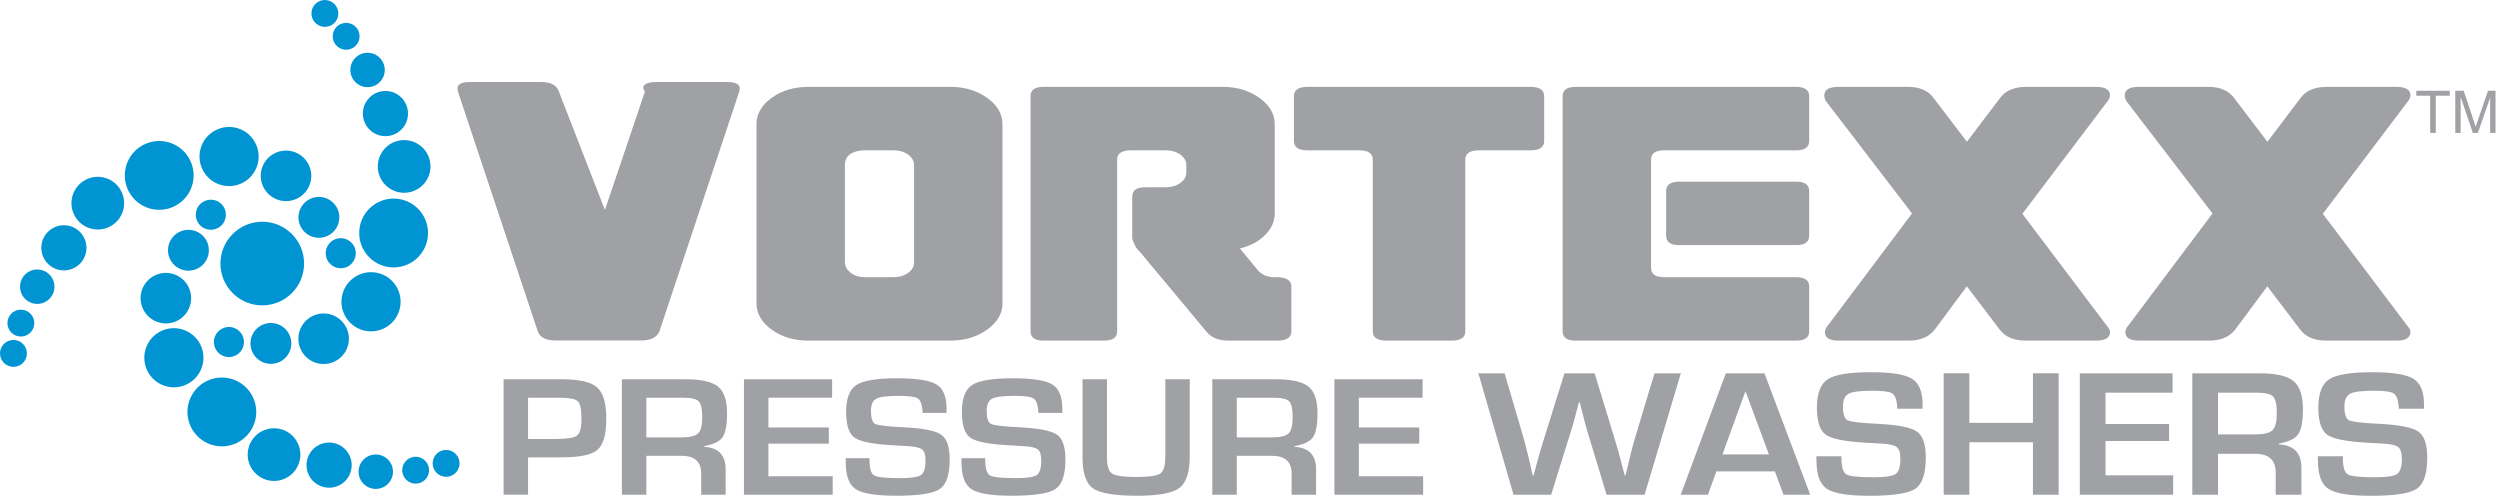 <?xml version="1.0" encoding="UTF-8"?>
<svg xmlns="http://www.w3.org/2000/svg" version="1.1" viewBox="0 0 404.684 80.254">
  <!-- Generator: Adobe Illustrator 28.7.2, SVG Export Plug-In . SVG Version: 1.2.0 Build 154)  -->
  <g>
    <g id="Layer_1">
      <path d="M162.276,49.096c0,1.652-.829,3.072-2.483,4.26-1.657,1.189-3.635,1.781-5.935,1.781h-22.983c-2.357,0-4.35-.592-5.977-1.781-1.629-1.188-2.442-2.607-2.442-4.26v-28.992c0-1.65.813-3.07,2.442-4.258,1.626-1.187,3.619-1.783,5.977-1.783h22.983c2.301,0,4.279.595,5.935,1.783,1.655,1.187,2.483,2.608,2.483,4.258v28.992ZM147.965,42.454v-15.706c0-.684-.324-1.258-.969-1.722-.645-.462-1.446-.694-2.399-.694h-4.799c-2.02.12-3.03.926-3.03,2.415v15.706c0,.645.307,1.207.926,1.69.617.484,1.374.726,2.273.726h4.631c.953,0,1.754-.231,2.399-.696.644-.461.969-1.036.969-1.72Z" fill="#9fa1a4"/>
      <path d="M209.041,53.627c0,.967-.703,1.471-2.103,1.51h-8.07c-1.568,0-2.747-.465-3.531-1.396l-10.871-13.043c-.227-.12-.481-.462-.764-1.025-.282-.563-.423-.966-.423-1.208v-6.643c0-1.006.701-1.509,2.105-1.509h3.283c.954,0,1.752-.231,2.399-.695.643-.462.967-1.036.967-1.721v-1.147c0-.684-.323-1.258-.967-1.722-.647-.462-1.445-.694-2.399-.694h-5.725c-1.404.04-2.105.543-2.105,1.51v27.785c0,1.008-.702,1.51-2.106,1.51h-9.812c-1.403,0-2.105-.502-2.105-1.51V15.574c0-1.006.699-1.511,2.1-1.511h29.031c2.296,0,4.269.595,5.923,1.783,1.651,1.187,2.478,2.608,2.478,4.258v14.437c0,1.289-.52,2.456-1.558,3.503-1.038,1.047-2.398,1.772-4.082,2.174l2.693,3.263c.674.886,1.571,1.349,2.694,1.39h.84c1.404.08,2.107.584,2.107,1.509v7.248Z" fill="#9fa1a4"/>
      <path d="M249.96,22.822c0,1.007-.733,1.511-2.202,1.511h-8.367c-1.466,0-2.2.503-2.2,1.51v27.785c0,1.008-.738,1.51-2.214,1.51h-10.544c-1.477,0-2.215-.502-2.215-1.51v-27.785c0-1.007-.734-1.51-2.2-1.51h-8.365c-1.471,0-2.203-.504-2.203-1.511v-7.248c0-1.006.733-1.511,2.205-1.511h36.1c1.468,0,2.205.504,2.205,1.511v7.248Z" fill="#9fa1a4"/>
      <path d="M292.857,53.627c0,1.008-.701,1.51-2.103,1.51h-35.695c-1.405,0-2.107-.502-2.107-1.51V15.574c0-1.006.702-1.511,2.107-1.511h35.695c1.401,0,2.103.504,2.103,1.511v7.248c0,1.007-.703,1.511-2.11,1.511h-21.369c-1.409,0-2.112.503-2.112,1.51v17.516c0,1.008.703,1.512,2.112,1.512h21.369c1.407,0,2.11.503,2.11,1.509v7.248ZM292.857,38.165c0,1.007-.701,1.51-2.103,1.51h-18.943c-1.403,0-2.105-.502-2.105-1.51v-7.248c0-1.007.702-1.511,2.105-1.511h18.943c1.401,0,2.103.504,2.103,1.511v7.248Z" fill="#9fa1a4"/>
      <path d="M341.176,52.905c.251.279.377.562.377.844,0,.928-.757,1.389-2.269,1.389h-11.336c-1.954,0-3.37-.598-4.253-1.795l-5.317-6.994-5.176,6.977c-.941,1.209-2.355,1.812-4.237,1.812h-11.306c-1.506,0-2.259-.459-2.259-1.381,0-.283.103-.562.315-.844l13.792-18.362-13.939-18.186c-.176-.322-.263-.624-.263-.908,0-.929.754-1.393,2.26-1.393h11.305c1.882,0,3.262.604,4.142,1.812l5.382,7.072,5.352-7.074c.878-1.206,2.292-1.81,4.239-1.81h11.306c1.507,0,2.263.464,2.263,1.39,0,.281-.126.583-.377.905l-13.81,18.251,13.81,18.295Z" fill="#9fa1a4"/>
      <path d="M81.517,80.08v-18.685h9.445c2.821,0,4.725.44,5.707,1.317.984.884,1.475,2.586,1.475,5.103,0,2.5-.468,4.158-1.406,4.981-.937.82-2.832,1.231-5.685,1.231l-.916.017h-4.661v6.034h-3.958ZM85.476,71.06h4.508c1.792,0,2.932-.186,3.415-.555.484-.371.726-1.246.726-2.621,0-1.581-.201-2.559-.604-2.938-.402-.381-1.449-.567-3.14-.567h-4.905v6.681Z" fill="#9fa1a4"/>
      <path d="M100.666,80.08v-18.685h10.286c2.556,0,4.32.396,5.288,1.19.967.792,1.451,2.23,1.451,4.312,0,1.889-.241,3.181-.726,3.875-.483.692-1.475,1.174-2.972,1.438v.121c2.312.129,3.469,1.339,3.469,3.629v4.12h-3.957v-3.409c0-1.925-1.061-2.888-3.18-2.888h-5.699v6.297h-3.959ZM104.625,70.8h5.685c1.355,0,2.254-.218,2.697-.651.443-.434.664-1.3.664-2.609,0-1.33-.189-2.192-.572-2.581-.383-.384-1.221-.579-2.514-.579h-5.96v6.421Z" fill="#9fa1a4"/>
      <path d="M124.385,64.379v4.818h9.781v2.615h-9.781v5.285h10.408v2.983h-14.366v-18.685h14.273v2.983h-10.315Z" fill="#9fa1a4"/>
      <path d="M153.223,66.844h-3.867c-.02-.175-.03-.303-.03-.384-.091-1.048-.351-1.709-.779-1.977-.428-.27-1.436-.405-3.026-.405-1.875,0-3.1.154-3.675.467-.576.309-.864.963-.864,1.955,0,1.179.235,1.886.703,2.124.469.234,2.019.417,4.646.545,3.107.156,5.118.553,6.029,1.194.912.636,1.369,1.965,1.369,3.98,0,2.481-.535,4.09-1.605,4.814-1.069.725-3.429,1.088-7.075,1.088-3.282,0-5.459-.357-6.535-1.067-1.073-.712-1.611-2.155-1.611-4.325l-.017-.685h3.852l.015.397c0,1.304.255,2.103.763,2.395.51.292,1.901.436,4.173.436,1.773,0,2.904-.167,3.393-.503.489-.34.734-1.119.734-2.344,0-.901-.187-1.502-.558-1.801-.373-.294-1.175-.477-2.408-.538l-2.186-.127c-3.3-.171-5.409-.582-6.326-1.231-.917-.645-1.376-2.037-1.376-4.174,0-2.181.552-3.634,1.658-4.358,1.104-.725,3.313-1.09,6.624-1.09,3.138,0,5.253.334,6.343.998,1.09.667,1.635,1.967,1.635,3.902v.714Z" fill="#9fa1a4"/>
      <path d="M171.96,66.844h-3.867c-.02-.175-.03-.303-.03-.384-.092-1.048-.351-1.709-.779-1.977-.429-.27-1.437-.405-3.025-.405-1.876,0-3.101.154-3.676.467-.575.309-.863.963-.863,1.955,0,1.179.233,1.886.703,2.124.469.234,2.017.417,4.645.545,3.108.156,5.118.553,6.03,1.194.911.636,1.368,1.965,1.368,3.98,0,2.481-.536,4.09-1.606,4.814-1.069.725-3.427,1.088-7.075,1.088-3.28,0-5.459-.357-6.533-1.067-1.075-.712-1.611-2.155-1.611-4.325l-.016-.685h3.851l.015.397c0,1.304.255,2.103.766,2.395.508.292,1.899.436,4.172.436,1.772,0,2.902-.167,3.392-.503.49-.34.734-1.119.734-2.344,0-.901-.185-1.502-.557-1.801-.372-.294-1.176-.477-2.409-.538l-2.186-.127c-3.301-.171-5.409-.582-6.326-1.231-.917-.645-1.375-2.037-1.375-4.174,0-2.181.552-3.634,1.659-4.358,1.104-.725,3.313-1.09,6.623-1.09,3.138,0,5.254.334,6.343.998,1.09.667,1.636,1.967,1.636,3.902v.714Z" fill="#9fa1a4"/>
      <path d="M188.633,61.396h3.957v12.428c0,2.601-.557,4.321-1.671,5.161-1.115.84-3.396,1.261-6.84,1.261-3.637,0-6.021-.398-7.154-1.191-1.128-.794-1.693-2.467-1.693-5.024v-12.634h3.955v12.634c0,1.378.276,2.251.826,2.623.551.368,1.844.553,3.883.553,2.088,0,3.399-.187,3.935-.561.537-.374.802-1.291.802-2.752v-12.497Z" fill="#9fa1a4"/>
      <path d="M196.241,80.08v-18.685h10.289c2.557,0,4.319.396,5.285,1.19.97.792,1.453,2.23,1.453,4.312,0,1.889-.243,3.181-.727,3.875-.482.692-1.473,1.174-2.972,1.438v.121c2.313.129,3.47,1.339,3.47,3.629v4.12h-3.958v-3.409c0-1.925-1.059-2.888-3.179-2.888h-5.7v6.297h-3.961ZM200.202,70.8h5.683c1.355,0,2.257-.218,2.701-.651.441-.434.662-1.3.662-2.609,0-1.33-.191-2.192-.571-2.581-.382-.384-1.222-.579-2.515-.579h-5.96v6.421Z" fill="#9fa1a4"/>
      <path d="M219.96,64.379v4.818h9.782v2.615h-9.782v5.285h10.408v2.983h-14.362v-18.685h14.274v2.983h-10.319Z" fill="#9fa1a4"/>
      <path d="M272.085,60.428l-5.869,19.652h-6.155l-3.055-10.077c-.28-.912-.605-2.132-.978-3.658l-.306-1.211h-.146l-.321,1.227-.307,1.21c-.224.815-.462,1.63-.722,2.445l-3.136,10.065h-6.09l-5.689-19.652h4.242l3.167,10.784c.191.692.433,1.647.726,2.866l.336,1.437.32,1.44h.145c.169-.633.3-1.111.386-1.44l.386-1.423c.205-.75.487-1.704.853-2.864l3.375-10.8h4.887l3.294,10.8c.278.921.553,1.874.819,2.864l.368,1.423.389,1.44h.127l.353-1.44.341-1.437c.277-1.164.528-2.122.753-2.881l3.247-10.77h4.262Z" fill="#9fa1a4"/>
      <path d="M287.304,76.307h-9.467l-1.367,3.773h-4.402l7.295-19.652h6.254l7.408,19.652h-4.32l-1.4-3.773ZM286.339,73.559l-3.794-10.236-3.728,10.236h7.521Z" fill="#9fa1a4"/>
      <path d="M311.206,66.159h-4.067c-.02-.185-.032-.317-.032-.405-.096-1.103-.367-1.798-.82-2.081-.448-.279-1.509-.425-3.18-.425-1.973,0-3.263.163-3.867.491-.604.326-.909,1.012-.909,2.06,0,1.234.247,1.982.741,2.231.491.251,2.119.444,4.886.574,3.269.165,5.382.584,6.341,1.253.958.674,1.437,2.069,1.437,4.191,0,2.614-.559,4.298-1.687,5.063-1.123.763-3.605,1.144-7.44,1.144-3.452,0-5.743-.372-6.87-1.123-1.131-.749-1.7-2.266-1.7-4.551l-.014-.721h4.051l.015.417c0,1.376.27,2.214.805,2.521.538.307,1.998.459,4.388.459,1.866,0,3.054-.177,3.57-.53.512-.355.768-1.177.768-2.464,0-.948-.194-1.581-.584-1.892-.392-.312-1.234-.504-2.53-.57l-2.3-.129c-3.474-.184-5.69-.612-6.656-1.295-.964-.684-1.444-2.147-1.444-4.391,0-2.293.583-3.825,1.743-4.586,1.164-.764,3.483-1.149,6.969-1.149,3.3,0,5.522.35,6.669,1.052,1.148.703,1.721,2.07,1.721,4.104v.751Z" fill="#9fa1a4"/>
      <path d="M333.243,60.428v19.652h-4.163v-8.494h-10.288v8.494h-4.161v-19.652h4.161v8.019h10.288v-8.019h4.163Z" fill="#9fa1a4"/>
      <path d="M340.826,63.566v5.068h10.289v2.749h-10.289v5.56h10.95v3.138h-15.111v-19.652h15.014v3.138h-10.853Z" fill="#9fa1a4"/>
      <path d="M354.877,80.08v-19.652h10.816c2.689,0,4.545.417,5.561,1.252,1.021.835,1.528,2.347,1.528,4.536,0,1.987-.258,3.344-.764,4.073-.509.73-1.554,1.234-3.125,1.512v.13c2.43.137,3.645,1.408,3.645,3.815v4.334h-4.162v-3.585c0-2.022-1.113-3.039-3.341-3.039h-5.997v6.624h-4.163ZM359.04,70.318h5.977c1.426,0,2.372-.226,2.839-.684.467-.454.697-1.368.697-2.743,0-1.397-.197-2.307-.601-2.714-.402-.408-1.285-.611-2.644-.611h-6.269v6.752Z" fill="#9fa1a4"/>
      <path d="M392.377,66.159h-4.066c-.022-.185-.034-.317-.034-.405-.094-1.103-.369-1.798-.82-2.081-.447-.279-1.508-.425-3.181-.425-1.972,0-3.262.163-3.866.491-.605.326-.909,1.012-.909,2.06,0,1.234.247,1.982.74,2.231.493.251,2.122.444,4.887.574,3.267.165,5.382.584,6.34,1.253.959.674,1.44,2.069,1.44,4.191,0,2.614-.561,4.298-1.689,5.063-1.124.763-3.606,1.144-7.441,1.144-3.45,0-5.74-.372-6.871-1.123-1.132-.749-1.696-2.266-1.696-4.551l-.015-.721h4.05l.015.417c0,1.376.27,2.214.806,2.521.535.307,1.999.459,4.386.459,1.864,0,3.054-.177,3.569-.53.516-.355.773-1.177.773-2.464,0-.948-.197-1.581-.588-1.892-.392-.312-1.236-.504-2.532-.57l-2.3-.129c-3.472-.184-5.688-.612-6.651-1.295-.966-.684-1.447-2.147-1.447-4.391,0-2.293.582-3.825,1.743-4.586,1.162-.764,3.484-1.149,6.967-1.149,3.303,0,5.524.35,6.672,1.052,1.144.703,1.721,2.07,1.721,4.104v.751Z" fill="#9fa1a4"/>
      <g>
        <path d="M54.758,2.36c-.101,1.198-1.155,2.086-2.352,1.983-1.198-.102-2.086-1.155-1.984-2.353.102-1.197,1.156-2.085,2.353-1.983,1.197.102,2.085,1.155,1.983,2.352Z" fill="#0194d3"/>
        <path d="M58.2,6.06c-.103,1.197-1.156,2.085-2.353,1.983-1.198-.101-2.085-1.156-1.983-2.353.101-1.197,1.154-2.085,2.353-1.983,1.197.102,2.086,1.155,1.984,2.353Z" fill="#0194d3"/>
        <path d="M62.274,11.561c-.131,1.533-1.479,2.669-3.012,2.539-1.533-.131-2.669-1.478-2.54-3.012.131-1.532,1.479-2.67,3.012-2.539,1.533.13,2.669,1.478,2.539,3.011Z" fill="#0194d3"/>
        <path d="M66.034,18.695c-.171,2.012-1.941,3.504-3.953,3.332-2.012-.172-3.503-1.941-3.333-3.953.172-2.011,1.941-3.503,3.953-3.332,2.013.171,3.504,1.941,3.333,3.953Z" fill="#0194d3"/>
        <path d="M69.67,27.302c-.2,2.347-2.265,4.088-4.611,3.889-2.346-.2-4.088-2.265-3.888-4.612.2-2.347,2.265-4.087,4.611-3.887,2.348.2,4.088,2.264,3.888,4.611Z" fill="#0194d3"/>
        <path d="M69.267,38.189c-.261,3.066-2.958,5.338-6.022,5.078-3.066-.261-5.339-2.957-5.079-6.023.261-3.065,2.958-5.339,6.024-5.078,3.065.26,5.338,2.957,5.078,6.023Z" fill="#0194d3"/>
        <path d="M64.831,49.254c-.224,2.635-2.541,4.59-5.176,4.365-2.634-.225-4.588-2.543-4.364-5.176.225-2.635,2.542-4.59,5.176-4.367,2.635.225,4.588,2.542,4.364,5.177Z" fill="#0194d3"/>
        <path d="M56.465,55.182c-.192,2.25-2.171,3.92-4.424,3.728-2.251-.191-3.92-2.172-3.729-4.422.191-2.25,2.171-3.922,4.422-3.732,2.252.193,3.921,2.174,3.73,4.426Z" fill="#0194d3"/>
        <path d="M47.146,55.873c-.155,1.82-1.757,3.17-3.577,3.016s-3.169-1.758-3.014-3.578c.154-1.82,1.756-3.17,3.576-3.016,1.82.158,3.169,1.758,3.015,3.578Z" fill="#0194d3"/>
        <path d="M39.485,55.571c-.114,1.342-1.293,2.336-2.635,2.223-1.341-.115-2.336-1.295-2.222-2.637.114-1.34,1.294-2.334,2.635-2.221,1.342.115,2.336,1.295,2.222,2.635Z" fill="#0194d3"/>
      </g>
      <g>
        <path d="M1.14,55.293c1.057-.57,2.377-.18,2.95.877.572,1.059.179,2.377-.878,2.951-1.056.57-2.376.18-2.949-.877-.572-1.057-.18-2.379.877-2.951Z" fill="#0194d3"/>
        <path d="M2.343,50.387c1.058-.572,2.378-.18,2.95.877.572,1.057.18,2.379-.877,2.949-1.057.572-2.377.18-2.95-.877-.573-1.059-.18-2.379.877-2.949Z" fill="#0194d3"/>
        <path d="M4.703,43.961c1.354-.732,3.044-.229,3.776,1.123.732,1.354.229,3.043-1.123,3.774-1.352.734-3.043.23-3.776-1.121-.732-1.353-.229-3.044,1.123-3.776Z" fill="#0194d3"/>
        <path d="M8.602,36.901c1.775-.962,3.994-.302,4.954,1.474.962,1.775.303,3.994-1.474,4.955-1.773.962-3.993.302-4.954-1.474-.962-1.776-.302-3.994,1.474-4.955Z" fill="#0194d3"/>
        <path d="M13.8,29.136c2.071-1.122,4.66-.352,5.782,1.719,1.122,2.071.352,4.66-1.72,5.781-2.071,1.122-4.66.352-5.781-1.72-1.121-2.071-.352-4.659,1.719-5.781Z" fill="#0194d3"/>
        <path d="M23.12,23.496c2.706-1.464,6.086-.459,7.551,2.246,1.464,2.705.459,6.086-2.246,7.551-2.706,1.464-6.087.459-7.551-2.246-1.465-2.705-.46-6.086,2.246-7.551Z" fill="#0194d3"/>
        <path d="M34.804,21.129c2.325-1.259,5.23-.394,6.489,1.93,1.259,2.325.394,5.231-1.931,6.489-2.325,1.26-5.23.395-6.489-1.93-1.259-2.325-.395-5.23,1.931-6.489Z" fill="#0194d3"/>
        <path d="M44.351,24.868c1.988-1.076,4.47-.338,5.545,1.65,1.076,1.986.338,4.468-1.649,5.545-1.987,1.075-4.469.336-5.546-1.65-1.075-1.986-.337-4.47,1.65-5.545Z" fill="#0194d3"/>
        <path d="M50.046,32.276c1.606-.87,3.613-.272,4.483,1.334.869,1.605.273,3.613-1.334,4.483-1.606.871-3.613.272-4.484-1.333-.87-1.606-.272-3.614,1.334-4.483Z" fill="#0194d3"/>
        <path d="M53.999,38.845c1.184-.641,2.663-.201,3.304.983.64,1.184.201,2.662-.983,3.303-1.184.642-2.663.201-3.303-.982-.642-1.183-.201-2.662.982-3.304Z" fill="#0194d3"/>
      </g>
      <g>
        <path d="M70.96,76.785c-.981-.691-1.217-2.049-.525-3.033.692-.978,2.05-1.215,3.032-.523.982.691,1.217,2.049.524,3.031-.692.98-2.049,1.217-3.032.525Z" fill="#0194d3"/>
        <path d="M66.03,77.891c-.983-.693-1.218-2.051-.526-3.033.692-.982,2.049-1.217,3.032-.525s1.218,2.051.525,3.031c-.691.984-2.049,1.219-3.031.527Z" fill="#0194d3"/>
        <path d="M59.224,78.633c-1.257-.887-1.558-2.623-.672-3.883.886-1.256,2.624-1.559,3.881-.672,1.258.887,1.559,2.625.673,3.881-.886,1.258-2.623,1.559-3.882.674Z" fill="#0194d3"/>
        <path d="M51.168,78.28c-1.65-1.16-2.046-3.445-.883-5.094,1.163-1.652,3.443-2.045,5.094-.881,1.651,1.16,2.046,3.441.883,5.094-1.164,1.648-3.444,2.043-5.094.881Z" fill="#0194d3"/>
        <path d="M41.901,77.074c-1.925-1.355-2.387-4.016-1.03-5.941,1.357-1.926,4.018-2.387,5.943-1.031,1.925,1.357,2.386,4.017,1.029,5.943-1.356,1.926-4.018,2.387-5.943,1.029Z" fill="#0194d3"/>
        <path d="M32.707,71.235c-2.515-1.771-3.118-5.246-1.346-7.762,1.772-2.516,5.247-3.117,7.762-1.346,2.515,1.772,3.117,5.248,1.345,7.764-1.771,2.516-5.247,3.117-7.762,1.344Z" fill="#0194d3"/>
        <path d="M25.39,61.823c-2.162-1.525-2.679-4.51-1.157-6.672,1.523-2.162,4.509-2.678,6.672-1.156,2.161,1.523,2.679,4.51,1.155,6.672-1.523,2.16-4.51,2.68-6.67,1.156Z" fill="#0194d3"/>
        <path d="M24.495,51.608c-1.847-1.301-2.289-3.853-.988-5.701,1.302-1.847,3.853-2.288,5.7-.987,1.847,1.301,2.29,3.854.988,5.7-1.301,1.848-3.853,2.291-5.7.988Z" fill="#0194d3"/>
        <path d="M28.599,43.212c-1.494-1.051-1.852-3.114-.8-4.607,1.053-1.493,3.116-1.851,4.61-.799,1.493,1.052,1.85,3.116.798,4.608-1.052,1.495-3.116,1.85-4.608.798Z" fill="#0194d3"/>
        <path d="M32.726,36.751c-1.101-.774-1.365-2.295-.589-3.396.776-1.1,2.295-1.363,3.396-.588,1.1.775,1.364,2.295.588,3.396-.775,1.1-2.296,1.364-3.396.588Z" fill="#0194d3"/>
      </g>
      <path d="M49.224,42.662c0,3.737-3.032,6.77-6.77,6.77s-6.77-3.033-6.77-6.77,3.031-6.77,6.77-6.77,6.77,3.031,6.77,6.77Z" fill="#0194d3"/>
      <path d="M119.667,14.818l-12.901,38.754c-.386,1.026-1.381,1.538-2.985,1.538h-13.863c-1.605,0-2.568-.512-2.889-1.538l-12.9-38.754c-.322-1.026.319-1.54,1.922-1.54h11.534c1.602,0,2.564.518,2.883,1.543l7.452,19.166,6.479-19.166c-.753-1.026.208-1.543,1.812-1.543h11.533c1.601,0,2.244.514,1.923,1.54Z" fill="#9fa1a4"/>
      <path d="M389.815,52.905c.251.279.377.562.377.844,0,.928-.757,1.389-2.269,1.389h-11.336c-1.954,0-3.37-.598-4.253-1.795l-5.317-6.994-5.176,6.977c-.941,1.209-2.355,1.812-4.237,1.812h-11.306c-1.506,0-2.259-.459-2.259-1.381,0-.283.102-.562.315-.844l13.792-18.361-13.939-18.187c-.176-.322-.263-.624-.263-.908,0-.929.754-1.393,2.26-1.393h11.305c1.882,0,3.262.604,4.142,1.812l5.382,7.072,5.351-7.074c.878-1.206,2.292-1.81,4.239-1.81h11.306c1.507,0,2.263.464,2.263,1.39,0,.281-.126.583-.377.905l-13.811,18.251,13.811,18.295Z" fill="#9fa1a4"/>
      <g>
        <path d="M393.382,21.519v-6.024h-2.25v-.806h5.413v.806h-2.259v6.024h-.904Z" fill="#9fa1a4"/>
        <path d="M397.444,21.519v-6.83h1.36l1.617,4.835c.148.451.257.788.325,1.011.078-.249.199-.613.364-1.095l1.635-4.752h1.216v6.83h-.871v-5.716l-1.984,5.716h-.815l-1.976-5.814v5.814h-.871Z" fill="#9fa1a4"/>
      </g>
    </g>
  </g>
</svg>